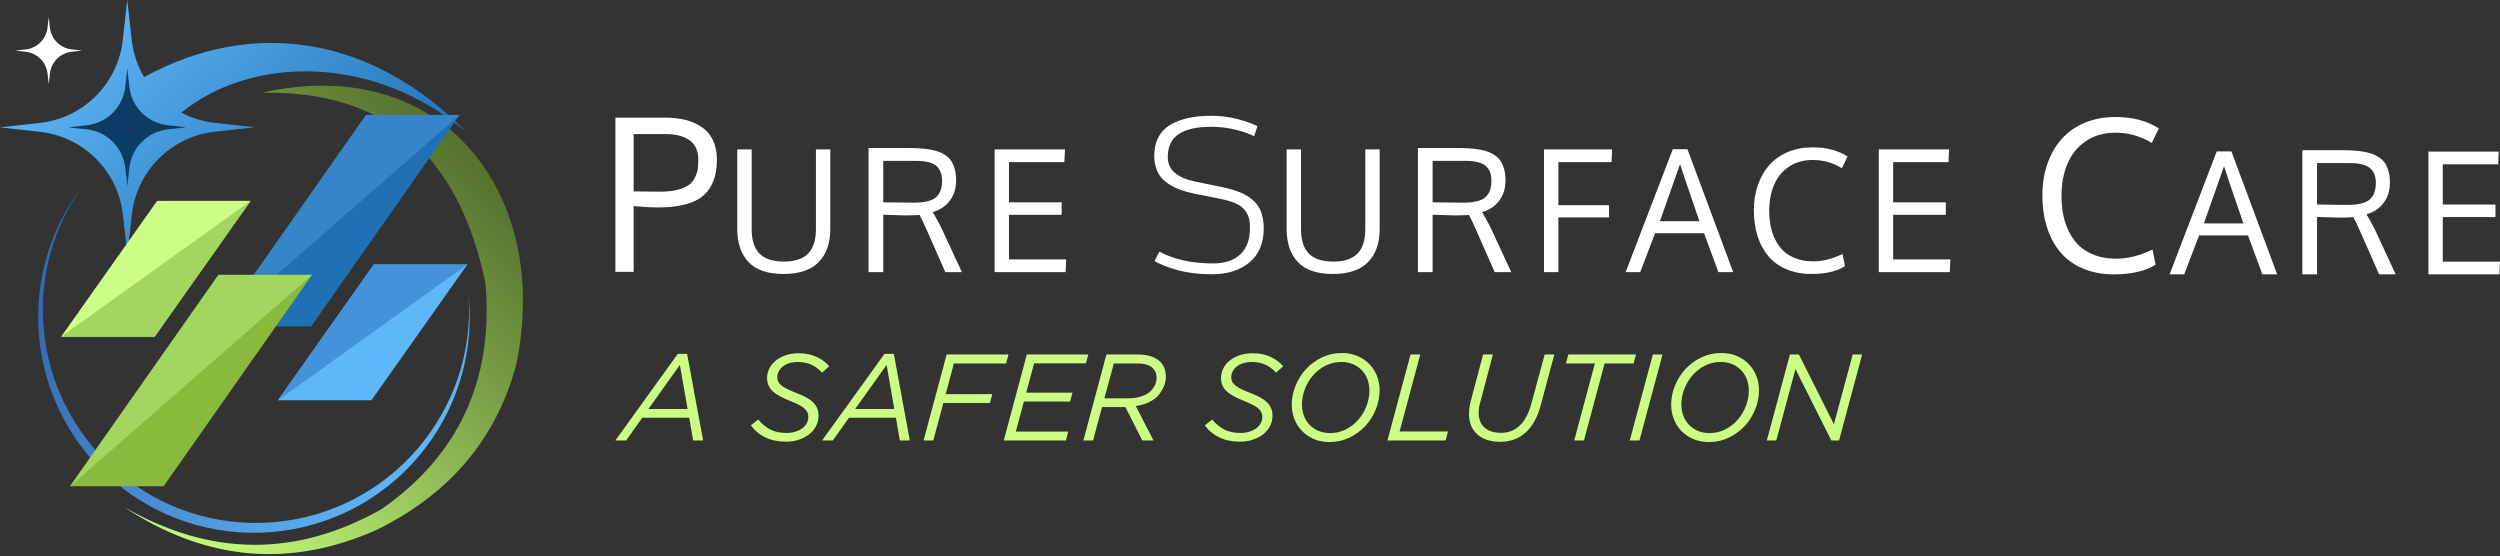 <svg width="490" height="109" viewBox="0 0 490 109" fill="none" xmlns="http://www.w3.org/2000/svg">
<rect x="0" y="0" width="490" height="109" fill="#333333" stroke="none"/>
<path fill-rule="evenodd" clip-rule="evenodd" d="M28.242 15.111C49.995 3.193 73.374 7.42 91.46 25.949C73.375 10.561 49.377 10.836 35.543 22.071C37.53 23.116 39.733 23.811 42.071 24.071L49.908 24.941L42.072 25.82C33.528 26.778 26.788 33.526 25.839 42.072L24.969 49.909L24.09 42.072C23.13 33.528 16.383 26.788 7.837 25.839L0 24.969L7.837 24.09C16.381 23.131 23.121 16.383 24.069 7.838L24.939 0L25.818 7.837C26.113 10.473 26.961 12.936 28.241 15.111H28.242Z" fill="url(#paint0_linear_601_775)"/>
<path fill-rule="evenodd" clip-rule="evenodd" d="M51.326 18.181C75.32 17.678 89.933 30.158 95.164 55.62C96.738 74.437 89.964 89.15 74.842 99.756C58.032 109.268 41.164 109.125 24.234 99.329C40.189 109.913 56.692 111.436 73.744 103.897C88.083 96.868 97.219 86.102 101.153 71.595C108.233 38.013 86.763 10.156 51.326 18.18V18.181Z" fill="url(#paint1_linear_601_775)"/>
<path fill-rule="evenodd" clip-rule="evenodd" d="M16.182 36.445C10.037 44.473 6.734 54.718 7.624 65.587C9.531 88.865 29.947 106.188 53.223 104.281C76.501 102.374 93.824 81.957 91.917 58.68C91.898 58.448 91.874 58.219 91.852 57.989C93.344 80.697 76.348 100.485 53.584 102.35C30.592 104.234 10.426 87.122 8.541 64.129C7.702 53.883 10.637 44.2 16.182 36.444V36.445Z" fill="url(#paint2_linear_601_775)"/>
<path d="M24.543 17.03L24.946 13.401L25.353 17.029C25.797 20.985 28.922 24.106 32.877 24.546L36.506 24.949L32.877 25.355C28.922 25.799 25.801 28.924 25.362 32.88L24.959 36.509L24.552 32.881C24.108 28.925 20.984 25.804 17.027 25.365L13.398 24.962L17.026 24.555C20.982 24.111 24.103 20.986 24.543 17.03H24.543Z" fill="#0B3C66"/>
<path d="M9.316 5.411L9.545 3.348L9.776 5.41C10.029 7.659 11.804 9.433 14.054 9.683L16.116 9.912L14.054 10.143C11.805 10.395 10.031 12.171 9.781 14.42L9.552 16.483L9.321 14.421C9.068 12.172 7.293 10.398 5.043 10.148L2.98 9.919L5.043 9.688C7.292 9.435 9.066 7.659 9.316 5.411Z" fill="white"/>
<path d="M90.086 22.522H71.76L42.678 63.955H61.003L90.086 22.522Z" fill="#2070B4"/>
<path d="M91.599 51.843H73.272L54.469 78.456H72.794L91.599 51.843Z" fill="#5FB7F7"/>
<path d="M61.147 53.876H42.82L13.738 95.309H32.064L61.147 53.876Z" fill="#89BA3E"/>
<path d="M49.116 39.375H30.791L11.986 65.988H30.313L49.116 39.375Z" fill="#CEFD86"/>
<path fill-rule="evenodd" clip-rule="evenodd" d="M49.116 39.375L30.313 65.988H11.986L49.116 39.375Z" fill="#A2D65E"/>
<path fill-rule="evenodd" clip-rule="evenodd" d="M71.76 22.522L42.678 63.955L90.086 22.522H71.76Z" fill="#3685C9"/>
<path fill-rule="evenodd" clip-rule="evenodd" d="M42.821 53.876H61.147L13.738 95.309L42.821 53.876Z" fill="#A2D65E"/>
<path fill-rule="evenodd" clip-rule="evenodd" d="M73.272 51.843L54.469 78.456L91.599 51.843H73.272Z" fill="#4293D9"/>
<path d="M414.676 26.008C412.425 26.008 410.489 26.547 408.87 27.639C407.239 28.729 406.031 30.208 405.245 32.049C404.447 33.891 404.049 36.014 404.049 38.419C404.049 40.213 404.26 41.844 404.694 43.311C405.128 44.789 405.773 46.079 406.629 47.194C407.485 48.308 408.612 49.164 409.996 49.774C411.368 50.397 412.964 50.702 414.759 50.702C417.058 50.702 419.439 50.103 421.902 48.907L422.49 51.874C420.483 53.141 417.773 53.775 414.349 53.775C412.096 53.775 410.078 53.4 408.295 52.649C406.512 51.91 405.034 50.854 403.872 49.482C402.711 48.11 401.82 46.479 401.222 44.59C400.612 42.701 400.307 40.589 400.307 38.279C400.307 36.038 400.635 33.973 401.304 32.085C401.961 30.196 402.888 28.578 404.096 27.228C405.305 25.88 406.806 24.824 408.612 24.062C410.418 23.311 412.425 22.936 414.63 22.936C417.985 22.936 420.812 23.675 423.123 25.165L421.751 28.015C419.534 26.678 417.176 26.009 414.676 26.009V26.008Z" fill="white"/>
<path d="M439.706 43.784C437.411 37.138 436.147 33.408 435.911 32.587C435.911 32.587 434.599 36.317 431.964 43.784H439.706ZM443.425 53.773L440.612 46.144H431.02L428.102 53.773H425.242L434.484 29.67H437.355L446.324 53.773H443.426H443.425ZM454.137 31.964V40.093C454.58 40.093 455.506 40.102 456.893 40.12C458.281 40.149 459.358 40.158 460.122 40.158C462.19 40.158 463.634 39.809 464.446 39.12C465.258 38.431 465.664 37.345 465.664 35.853C465.664 34.541 465.277 33.559 464.494 32.917C463.71 32.285 462.407 31.963 460.576 31.963H454.137V31.964ZM469.554 53.773H466.307L462.983 46.229C462.086 44.199 461.51 42.981 461.265 42.566C460.472 42.622 459.537 42.65 458.452 42.65L454.137 42.518V53.773H451.258V29.443H458.953C459.84 29.443 460.624 29.462 461.313 29.509C461.992 29.556 462.672 29.632 463.353 29.745C464.032 29.859 464.618 30.02 465.118 30.218C465.618 30.416 466.081 30.68 466.516 30.992C466.95 31.312 467.299 31.7 467.564 32.143C467.828 32.587 468.036 33.116 468.196 33.729C468.347 34.343 468.422 35.031 468.422 35.806C468.422 37.326 468.026 38.63 467.223 39.724C466.421 40.819 465.298 41.574 463.834 41.999C463.834 42.018 463.947 42.207 464.164 42.575C464.381 42.943 464.636 43.396 464.929 43.934C465.222 44.472 465.458 44.925 465.618 45.284L469.555 53.771L469.554 53.773ZM475.97 53.773V29.717H489.754L489.641 32.209H478.784V40.084H489.112V42.539H478.784V51.281H489.999L489.877 53.773H475.971L475.97 53.773Z" fill="white"/>
<path d="M237.566 53.756C235.021 53.756 232.78 53.486 230.821 52.947C228.862 52.407 227.348 51.809 226.282 51.164L227.243 49.322C230.094 50.859 233.602 51.633 237.79 51.633C240.1 51.633 241.872 51.034 243.127 49.827C244.37 48.63 244.992 46.941 244.992 44.758C244.992 43.949 244.921 43.269 244.768 42.717C244.616 42.166 244.346 41.627 243.936 41.122C243.526 40.618 242.939 40.195 242.165 39.854C241.39 39.514 240.405 39.221 239.209 38.974L234.364 38.013C231.654 37.473 229.613 36.629 228.264 35.467C226.915 34.306 226.234 32.664 226.234 30.517C226.234 29.12 226.504 27.924 227.043 26.904C227.583 25.883 228.357 25.074 229.378 24.463C230.399 23.865 231.572 23.419 232.921 23.127C234.259 22.833 235.783 22.693 237.496 22.693C239.196 22.693 240.851 22.904 242.482 23.314C244.101 23.737 245.426 24.206 246.458 24.733L245.802 26.716C245.004 26.271 243.831 25.848 242.271 25.45C240.711 25.051 239.104 24.851 237.427 24.851C234.588 24.851 232.452 25.32 231.033 26.27C229.602 27.22 228.887 28.722 228.887 30.774C228.887 32.053 229.344 33.085 230.248 33.859C231.151 34.633 232.477 35.208 234.236 35.584L239.656 36.698C241.005 36.979 242.142 37.319 243.081 37.707C244.02 38.093 244.852 38.598 245.568 39.22C246.283 39.841 246.823 40.604 247.174 41.53C247.515 42.458 247.691 43.548 247.691 44.816C247.691 47.642 246.763 49.848 244.922 51.408C243.069 52.968 240.617 53.754 237.567 53.754L237.566 53.756Z" fill="white"/>
<path d="M270.412 29.283V44.899C270.412 47.666 269.656 49.818 268.146 51.366C266.626 52.924 264.322 53.698 261.235 53.698C258.148 53.698 255.863 52.924 254.39 51.366C252.917 49.817 252.182 47.656 252.182 44.871V29.283H255.004V44.918C255.004 47.099 255.524 48.695 256.553 49.724C257.582 50.752 259.178 51.272 261.34 51.272C263.445 51.272 265.012 50.752 266.051 49.714C267.08 48.675 267.599 47.071 267.599 44.899V29.283H270.412H270.412ZM280.793 31.531V39.659C281.237 39.659 282.162 39.668 283.55 39.688C284.938 39.715 286.014 39.725 286.779 39.725C288.846 39.725 290.291 39.376 291.103 38.687C291.915 37.998 292.321 36.912 292.321 35.421C292.321 34.108 291.934 33.127 291.15 32.485C290.366 31.852 289.064 31.531 287.232 31.531H280.793ZM296.21 53.34H292.962L289.639 45.797C288.742 43.767 288.166 42.549 287.92 42.134C287.128 42.19 286.193 42.219 285.108 42.219L280.793 42.086V53.34H277.913V29.01H285.607C286.495 29.01 287.279 29.03 287.968 29.076C288.647 29.124 289.327 29.199 290.007 29.313C290.686 29.426 291.272 29.587 291.772 29.785C292.273 29.983 292.736 30.247 293.17 30.559C293.603 30.88 293.953 31.267 294.218 31.711C294.482 32.154 294.69 32.684 294.85 33.297C295.001 33.91 295.076 34.599 295.076 35.374C295.076 36.895 294.68 38.197 293.877 39.292C293.074 40.388 291.951 41.142 290.487 41.568C290.487 41.587 290.6 41.776 290.818 42.144C291.035 42.511 291.29 42.965 291.582 43.503C291.875 44.041 292.112 44.494 292.272 44.853L296.209 53.34H296.21ZM305.44 53.34H302.627V29.284H315.976L315.863 31.777H305.441V40.217H315.373V42.606H305.441V53.34H305.44ZM333.087 43.351C330.793 36.705 329.528 32.976 329.292 32.154C329.292 32.154 327.98 35.883 325.346 43.351H333.087ZM336.807 53.34L333.994 45.712H324.401L321.484 53.34H318.624L327.867 29.238H330.737L339.706 53.34H336.808H336.807ZM355.322 31.352C353.509 31.352 351.951 31.787 350.649 32.664C349.336 33.542 348.364 34.731 347.731 36.214C347.088 37.696 346.768 39.405 346.768 41.34C346.768 42.785 346.938 44.097 347.287 45.277C347.637 46.467 348.156 47.505 348.845 48.401C349.534 49.299 350.441 49.988 351.555 50.479C352.66 50.98 353.943 51.224 355.388 51.224C357.238 51.224 359.154 50.743 361.138 49.78L361.61 52.169C359.996 53.188 357.815 53.698 355.058 53.698C353.245 53.698 351.621 53.395 350.186 52.792C348.751 52.196 347.562 51.347 346.627 50.243C345.692 49.138 344.975 47.826 344.492 46.306C344.002 44.786 343.756 43.087 343.756 41.227C343.756 39.424 344.02 37.761 344.559 36.242C345.087 34.722 345.832 33.419 346.805 32.334C347.778 31.248 348.986 30.398 350.441 29.785C351.895 29.181 353.509 28.879 355.283 28.879C357.984 28.879 360.259 29.473 362.119 30.672L361.014 32.967C359.229 31.891 357.331 31.353 355.321 31.353L355.322 31.352ZM368.242 53.34V29.284H382.026L381.913 31.777H371.056V39.651H381.385V42.106H371.056V50.848H382.272L382.15 53.341H368.243L368.242 53.34Z" fill="white"/>
<path d="M124.195 53.287H120.617V23.057H130.366C131.844 23.057 133.181 23.21 134.389 23.515C135.586 23.831 136.653 24.3 137.58 24.934C138.507 25.568 139.234 26.412 139.738 27.479C140.242 28.546 140.5 29.779 140.5 31.198C140.5 32.37 140.395 33.414 140.183 34.342C139.96 35.268 139.597 36.125 139.069 36.934C138.541 37.744 137.86 38.424 137.016 38.951C136.16 39.479 135.081 39.902 133.755 40.195C132.429 40.5 130.88 40.653 129.133 40.653C127.737 40.653 126.095 40.571 124.194 40.394V53.286L124.195 53.287ZM129.474 37.568C130.8 37.568 131.925 37.439 132.875 37.182C133.814 36.923 134.542 36.607 135.046 36.231C135.55 35.856 135.937 35.364 136.231 34.754C136.524 34.155 136.7 33.592 136.771 33.087C136.829 32.583 136.864 31.973 136.864 31.257C136.864 29.557 136.289 28.289 135.14 27.48C133.99 26.671 132.43 26.272 130.447 26.272H124.195V37.521C126.799 37.556 128.559 37.567 129.474 37.567V37.568Z" fill="white"/>
<path d="M162.734 29.284V44.9C162.734 47.666 161.979 49.818 160.468 51.366C158.948 52.924 156.645 53.698 153.558 53.698C150.471 53.698 148.186 52.924 146.713 51.366C145.24 49.817 144.504 47.656 144.504 44.871V29.284H147.327V44.918C147.327 47.099 147.847 48.695 148.875 49.724C149.905 50.752 151.5 51.272 153.662 51.272C155.768 51.272 157.335 50.752 158.374 49.714C159.403 48.676 159.922 47.071 159.922 44.9V29.284H162.735H162.734ZM173.115 31.531V39.659C173.558 39.659 174.484 39.668 175.871 39.688C177.259 39.716 178.336 39.725 179.101 39.725C181.168 39.725 182.613 39.376 183.425 38.687C184.237 37.998 184.643 36.912 184.643 35.421C184.643 34.108 184.256 33.127 183.472 32.485C182.689 31.853 181.386 31.531 179.554 31.531H173.115H173.115ZM188.532 53.34H185.285L181.961 45.797C181.064 43.767 180.488 42.549 180.243 42.134C179.449 42.19 178.515 42.219 177.429 42.219L173.115 42.087V53.34H170.236V29.01H177.93C178.817 29.01 179.601 29.03 180.29 29.076C180.97 29.124 181.65 29.2 182.33 29.313C183.009 29.426 183.595 29.587 184.096 29.785C184.595 29.983 185.058 30.247 185.493 30.559C185.927 30.88 186.276 31.267 186.541 31.711C186.805 32.154 187.013 32.684 187.173 33.297C187.324 33.91 187.399 34.599 187.399 35.374C187.399 36.895 187.003 38.197 186.201 39.292C185.398 40.388 184.275 41.142 182.811 41.568C182.811 41.587 182.924 41.776 183.141 42.144C183.358 42.511 183.614 42.965 183.906 43.503C184.199 44.041 184.435 44.494 184.595 44.853L188.532 53.34ZM194.948 53.34V29.284H208.732L208.618 31.777H197.761V39.651H208.09V42.106H197.761V50.848H208.977L208.855 53.341H194.948L194.948 53.34Z" fill="white"/>
<path d="M120.617 86.33H122.712L125.886 81.874H135.084L135.856 86.33H137.807L134.675 69.359H132.846L120.617 86.33ZM127.093 80.168L133.255 71.522L134.77 80.168H127.093ZM154.054 86.568C154.955 86.568 155.794 86.439 156.572 86.179C157.349 85.927 158.025 85.573 158.599 85.121C159.165 84.678 159.615 84.139 159.943 83.512C160.271 82.89 160.434 82.207 160.434 81.464C160.434 80.918 160.346 80.434 160.162 80.004C159.977 79.581 159.704 79.191 159.342 78.837C158.981 78.489 158.523 78.161 157.977 77.868C157.431 77.574 156.796 77.288 156.08 77.015C155.417 76.755 154.851 76.517 154.38 76.291C153.909 76.066 153.52 75.834 153.214 75.595C152.906 75.356 152.688 75.097 152.551 74.824C152.415 74.551 152.347 74.244 152.347 73.91C152.347 73.521 152.442 73.152 152.627 72.797C152.811 72.449 153.071 72.129 153.418 71.848C153.767 71.568 154.19 71.343 154.695 71.186C155.2 71.029 155.766 70.948 156.387 70.948C157.383 70.948 158.27 71.125 159.048 71.487C159.826 71.848 160.522 72.367 161.13 73.042L162.528 71.787C161.887 71.029 161.061 70.415 160.051 69.944C159.034 69.473 157.875 69.234 156.557 69.234C155.643 69.234 154.81 69.357 154.053 69.609C153.296 69.862 152.648 70.203 152.095 70.633C151.542 71.063 151.112 71.582 150.805 72.182C150.498 72.789 150.348 73.431 150.348 74.12C150.348 74.666 150.443 75.15 150.641 75.573C150.832 76.003 151.118 76.386 151.507 76.734C151.889 77.082 152.367 77.402 152.947 77.71C153.527 78.017 154.196 78.316 154.967 78.624C155.609 78.883 156.155 79.129 156.605 79.361C157.055 79.593 157.411 79.832 157.676 80.071C157.942 80.31 158.134 80.562 158.256 80.828C158.372 81.094 158.433 81.388 158.433 81.708C158.433 82.172 158.325 82.595 158.113 82.977C157.894 83.366 157.594 83.694 157.219 83.967C156.844 84.239 156.393 84.458 155.874 84.614C155.349 84.778 154.782 84.861 154.175 84.861C152.926 84.861 151.869 84.642 151.002 84.198C150.136 83.755 149.337 83.1 148.613 82.233L147.166 83.366C147.889 84.375 148.831 85.16 149.985 85.719C151.138 86.286 152.497 86.566 154.052 86.566L154.054 86.568ZM161.133 86.33H163.228L166.402 81.874H175.6L176.371 86.33H178.323L175.191 69.359H173.363L161.133 86.33ZM167.609 80.168L173.772 71.522L175.286 80.168H167.609ZM181.021 86.33H182.924L184.896 78.987H194.02L194.498 77.254H185.354L186.965 71.235H197.201L197.659 69.481H185.546L181.022 86.33H181.021ZM196.74 86.33H208.92L209.378 84.596H199.101L200.684 78.701H209.739L210.216 76.966H201.14L202.683 71.214H212.844L213.321 69.48H201.263L196.739 86.329L196.74 86.33ZM212.342 86.33H214.245L216 79.779H220.572L223.895 86.33H226.086L222.619 79.588C223.854 79.397 224.911 79.042 225.785 78.517C226.658 77.998 227.299 77.329 227.702 76.511C228.391 75.453 228.637 74.287 228.446 73.017C228.268 71.89 227.709 71.024 226.774 70.403C225.832 69.789 224.55 69.481 222.932 69.481H216.865L212.341 86.33H212.342ZM216.457 78.072L218.313 71.235H222.837C224.073 71.235 225.008 71.453 225.636 71.897C226.256 72.341 226.612 72.941 226.686 73.712C226.755 74.592 226.53 75.383 226.017 76.073C225.642 76.68 225.028 77.165 224.175 77.527C223.315 77.888 222.264 78.072 221.029 78.072H216.457ZM243.029 86.568C243.929 86.568 244.769 86.439 245.547 86.179C246.324 85.927 247.001 85.573 247.574 85.121C248.141 84.678 248.591 84.139 248.919 83.512C249.247 82.89 249.41 82.207 249.41 81.464C249.41 80.918 249.322 80.434 249.137 80.004C248.952 79.581 248.679 79.191 248.318 78.837C247.956 78.489 247.499 78.161 246.952 77.868C246.407 77.574 245.772 77.288 245.055 77.015C244.393 76.755 243.827 76.517 243.356 76.291C242.885 76.066 242.496 75.834 242.189 75.595C241.882 75.356 241.663 75.097 241.527 74.824C241.39 74.551 241.323 74.244 241.323 73.91C241.323 73.521 241.418 73.152 241.602 72.797C241.787 72.449 242.046 72.129 242.394 71.848C242.742 71.568 243.165 71.343 243.67 71.186C244.175 71.029 244.741 70.948 245.362 70.948C246.359 70.948 247.246 71.125 248.024 71.487C248.802 71.848 249.498 72.367 250.106 73.042L251.504 71.787C250.862 71.029 250.037 70.415 249.027 69.944C248.01 69.473 246.851 69.234 245.533 69.234C244.619 69.234 243.786 69.357 243.029 69.609C242.271 69.862 241.623 70.203 241.071 70.633C240.518 71.063 240.088 71.582 239.78 72.182C239.474 72.789 239.323 73.431 239.323 74.12C239.323 74.666 239.418 75.15 239.616 75.573C239.807 76.003 240.094 76.386 240.483 76.734C240.865 77.082 241.343 77.402 241.923 77.71C242.503 78.017 243.171 78.316 243.943 78.624C244.585 78.883 245.13 79.129 245.581 79.361C246.031 79.593 246.386 79.832 246.652 80.071C246.918 80.31 247.11 80.562 247.232 80.828C247.348 81.094 247.41 81.388 247.41 81.708C247.41 82.172 247.301 82.595 247.09 82.977C246.872 83.366 246.572 83.694 246.196 83.967C245.82 84.239 245.37 84.458 244.852 84.614C244.326 84.778 243.759 84.861 243.153 84.861C241.904 84.861 240.846 84.642 239.979 84.198C239.112 83.755 238.314 83.1 237.59 82.233L236.144 83.366C236.867 84.375 237.808 85.16 238.962 85.719C240.115 86.286 241.473 86.566 243.03 86.566L243.029 86.568ZM260.576 86.643C261.975 86.643 263.271 86.356 264.465 85.784C265.66 85.217 266.697 84.46 267.577 83.525C268.45 82.59 269.14 81.504 269.644 80.277C270.149 79.049 270.401 77.786 270.401 76.483C270.401 75.452 270.224 74.497 269.863 73.617C269.501 72.736 268.99 71.965 268.341 71.303C267.693 70.649 266.915 70.13 266.007 69.754C265.1 69.379 264.103 69.188 263.012 69.188C261.613 69.188 260.317 69.475 259.123 70.041C257.928 70.614 256.891 71.372 256.018 72.306C255.144 73.242 254.455 74.32 253.95 75.541C253.438 76.763 253.186 78.024 253.186 79.321C253.186 80.351 253.37 81.307 253.732 82.201C254.094 83.095 254.599 83.865 255.247 84.521C255.895 85.183 256.68 85.701 257.587 86.077C258.495 86.452 259.49 86.643 260.576 86.643ZM260.699 84.883C259.846 84.883 259.088 84.739 258.413 84.445C257.738 84.158 257.164 83.769 256.68 83.272C256.195 82.773 255.827 82.186 255.574 81.504C255.315 80.822 255.185 80.079 255.185 79.273C255.185 78.229 255.383 77.206 255.779 76.202C256.168 75.199 256.707 74.312 257.389 73.534C258.072 72.757 258.884 72.129 259.826 71.658C260.76 71.187 261.784 70.948 262.89 70.948C263.729 70.948 264.487 71.091 265.169 71.378C265.845 71.672 266.425 72.061 266.91 72.559C267.394 73.057 267.763 73.651 268.022 74.34C268.275 75.029 268.405 75.773 268.405 76.558C268.405 77.602 268.207 78.619 267.818 79.622C267.422 80.625 266.882 81.519 266.2 82.297C265.518 83.075 264.705 83.702 263.771 84.174C262.836 84.644 261.812 84.883 260.7 84.883L260.699 84.883ZM271.94 86.329H283.323L283.808 84.569H274.322L278.368 69.48H276.464L271.94 86.329ZM294.061 86.595C296.162 86.595 297.909 85.899 299.308 84.5C300.495 83.313 301.375 81.654 301.956 79.519L304.652 69.48H302.755L300.127 79.177C299.875 80.113 299.567 80.918 299.206 81.6C298.844 82.282 298.434 82.849 297.984 83.292C297.458 83.825 296.878 84.214 296.244 84.459C295.609 84.711 294.933 84.835 294.23 84.835C293.472 84.835 292.825 84.739 292.278 84.547C291.733 84.356 291.275 84.09 290.907 83.742C290.538 83.394 290.265 82.985 290.088 82.514C289.91 82.043 289.821 81.531 289.821 80.986C289.821 80.618 289.842 80.269 289.882 79.949C289.923 79.629 289.984 79.341 290.067 79.082L292.612 69.48H290.687L288.278 78.577C288.04 79.444 287.923 80.324 287.923 81.205C287.923 81.99 288.053 82.707 288.319 83.368C288.585 84.029 288.974 84.596 289.486 85.074C289.997 85.559 290.638 85.927 291.403 86.193C292.161 86.46 293.048 86.596 294.058 86.596L294.061 86.595ZM308.55 86.329H310.454L314.5 71.235H320.178L320.662 69.48H307.396L306.919 71.235H312.596L308.55 86.329ZM319.437 86.329H321.334L325.858 69.48H323.961L319.437 86.329ZM334.937 86.643C336.336 86.643 337.633 86.356 338.827 85.784C340.021 85.217 341.058 84.46 341.938 83.525C342.812 82.59 343.501 81.504 344.006 80.277C344.511 79.049 344.764 77.786 344.764 76.483C344.764 75.452 344.586 74.497 344.225 73.617C343.862 72.736 343.351 71.965 342.703 71.303C342.054 70.649 341.277 70.13 340.369 69.754C339.462 69.379 338.466 69.188 337.374 69.188C335.975 69.188 334.678 69.475 333.484 70.041C332.289 70.614 331.253 71.372 330.379 72.306C329.506 73.242 328.817 74.32 328.312 75.541C327.8 76.763 327.548 78.024 327.548 79.321C327.548 80.351 327.732 81.307 328.094 82.201C328.455 83.095 328.96 83.865 329.608 84.521C330.256 85.183 331.041 85.701 331.948 86.077C332.856 86.452 333.852 86.643 334.937 86.643ZM335.061 84.883C334.208 84.883 333.45 84.739 332.775 84.445C332.099 84.158 331.526 83.769 331.041 83.272C330.557 82.773 330.188 82.186 329.936 81.504C329.676 80.822 329.547 80.079 329.547 79.273C329.547 78.229 329.745 77.206 330.14 76.202C330.529 75.199 331.068 74.312 331.751 73.534C332.434 72.757 333.245 72.129 334.187 71.658C335.122 71.187 336.145 70.948 337.251 70.948C338.091 70.948 338.848 71.091 339.531 71.378C340.207 71.672 340.786 72.061 341.271 72.559C341.756 73.057 342.124 73.651 342.384 74.34C342.637 75.029 342.766 75.773 342.766 76.558C342.766 77.602 342.568 78.619 342.179 79.622C341.783 80.625 341.244 81.519 340.562 82.297C339.879 83.075 339.067 83.702 338.132 84.174C337.197 84.644 336.174 84.883 335.061 84.883L335.061 84.883ZM346.302 86.329H348.152L351.911 72.341L358.94 86.329H360.455L364.979 69.48H363.129L359.444 83.149L352.586 69.48H350.825L346.301 86.329H346.302Z" fill="#CDFC85"/>
<defs>
<linearGradient id="paint0_linear_601_775" x1="21.832" y1="-1.766" x2="69.268" y2="48.299" gradientUnits="userSpaceOnUse">
<stop stop-color="#5FB7F7"/>
<stop offset="1" stop-color="#2070B4"/>
</linearGradient>
<linearGradient id="paint1_linear_601_775" x1="92.267" y1="32.012" x2="31.895" y2="92.7" gradientUnits="userSpaceOnUse">
<stop stop-color="#57732E"/>
<stop offset="1" stop-color="#BFF678"/>
</linearGradient>
<linearGradient id="paint2_linear_601_775" x1="16.405" y1="47.989" x2="84.275" y2="90.174" gradientUnits="userSpaceOnUse">
<stop stop-color="#3769B1"/>
<stop offset="1" stop-color="#5FB7F7"/>
</linearGradient>
</defs>
</svg>
